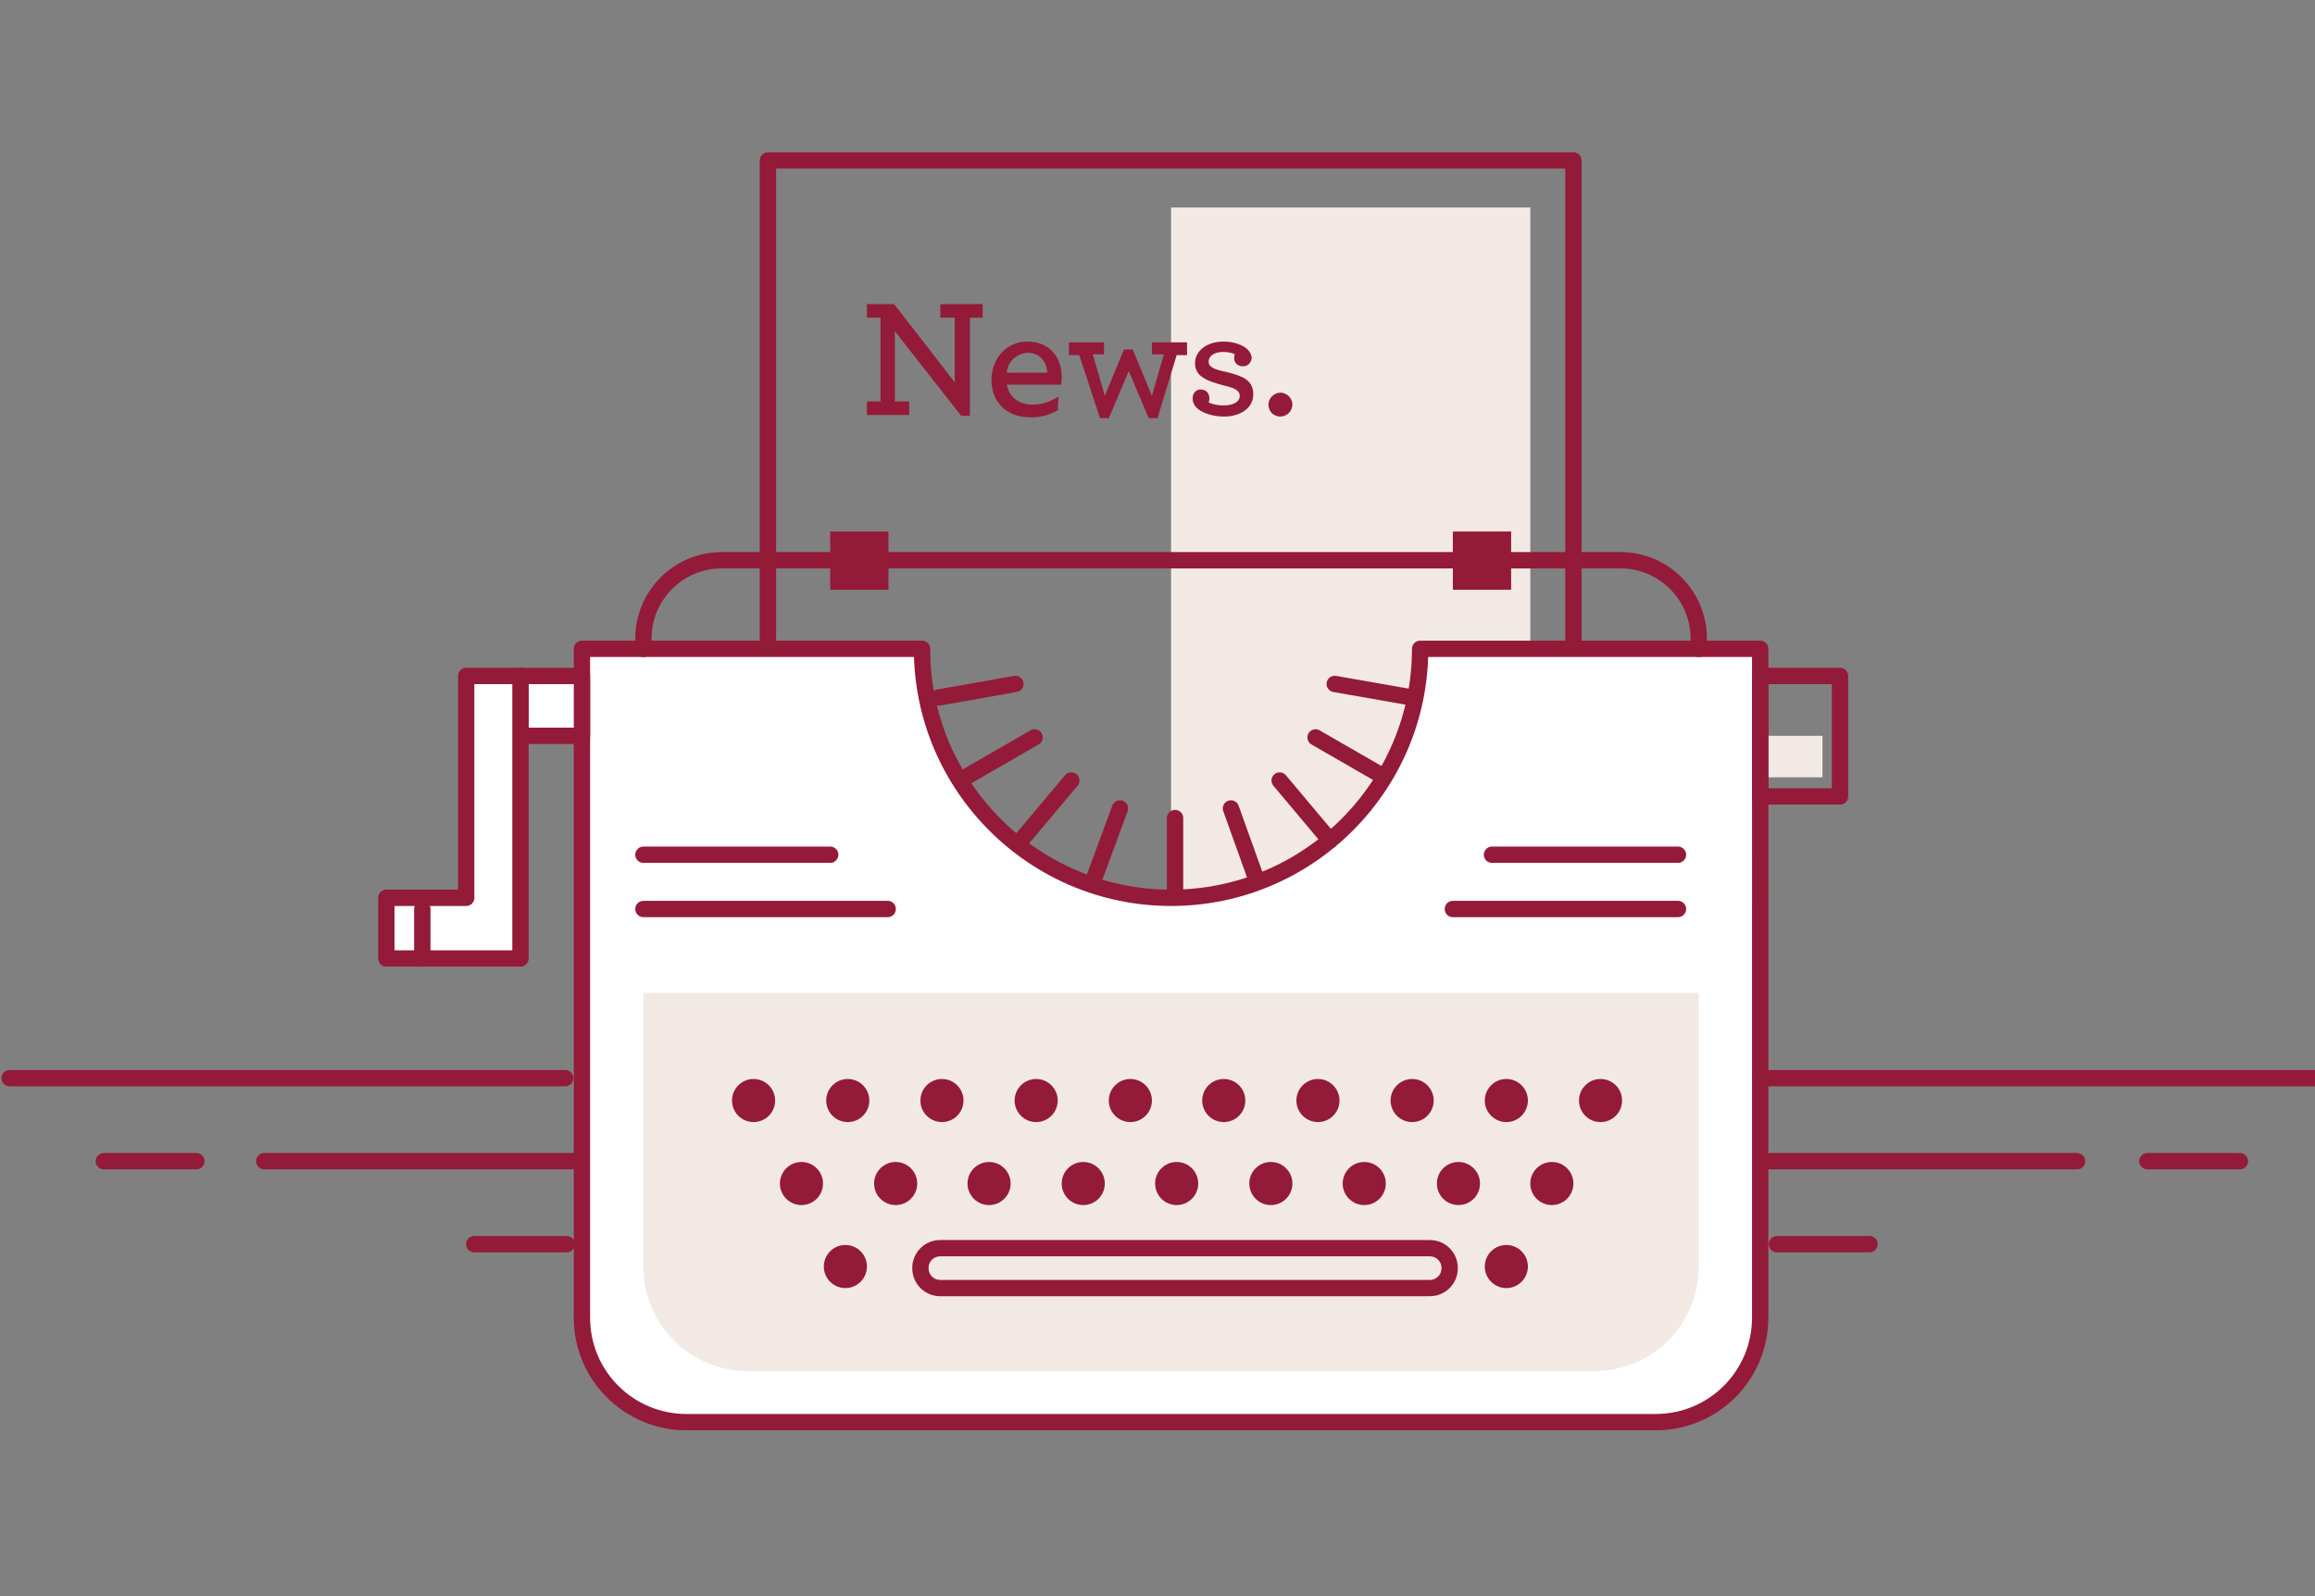 <?xml version="1.0" encoding="utf-8"?>
<!-- Generator: Adobe Illustrator 18.1.1, SVG Export Plug-In . SVG Version: 6.00 Build 0)  -->
<!DOCTYPE svg PUBLIC "-//W3C//DTD SVG 1.1//EN" "http://www.w3.org/Graphics/SVG/1.1/DTD/svg11.dtd">
<svg version="1.1" id="Layer_1" xmlns="http://www.w3.org/2000/svg" xmlns:xlink="http://www.w3.org/1999/xlink" x="0px" y="0px"
	 width="290px" height="200px" viewBox="-376 -1.6 290 200" enable-background="new -376 -1.6 290 200" xml:space="preserve">
<rect x="-376" y="-1.6" width="290" height="200" fill="#808080" stroke="none"/>
<rect x="-155.5" y="90.6" fill="#F2E9E5" width="7.8" height="5.2"/>
<rect x="-279.8" y="18.5" fill="none" stroke="#941A3A" stroke-width="2.045" stroke-linecap="round" stroke-linejoin="round" stroke-miterlimit="10" width="100.9" height="97.7"/>
<rect x="-229.3" y="24.4" fill="#F2E9E5" width="45" height="91.8"/>
<path fill="#FFFFFF" stroke="#941A3A" stroke-width="2.045" stroke-linecap="round" stroke-linejoin="round" stroke-miterlimit="10" d="
	M-198.1,79.7c0,17.2-14,31.2-31.2,31.2s-31.2-14-31.2-31.2h-42.6v83.8c0,7.3,5.9,13.1,13.1,13.1h121.4c7.3,0,13.1-5.9,13.1-13.1
	V79.7H-198.1z"/>
<line fill="none" stroke="#941A3A" stroke-width="2.045" stroke-linecap="round" stroke-linejoin="round" stroke-miterlimit="10" x1="-155.5" y1="133.5" x2="-85.8" y2="133.5"/>
<line fill="none" stroke="#941A3A" stroke-width="2.045" stroke-linecap="round" stroke-linejoin="round" stroke-miterlimit="10" x1="-155.5" y1="143.9" x2="-115.8" y2="143.9"/>
<line fill="none" stroke="#941A3A" stroke-width="2.045" stroke-linecap="round" stroke-linejoin="round" stroke-miterlimit="10" x1="-107" y1="143.9" x2="-95.4" y2="143.9"/>
<line fill="none" stroke="#941A3A" stroke-width="2.045" stroke-linecap="round" stroke-linejoin="round" stroke-miterlimit="10" x1="-153.4" y1="154.3" x2="-141.8" y2="154.3"/>
<line fill="none" stroke="#941A3A" stroke-width="2.045" stroke-linecap="round" stroke-linejoin="round" stroke-miterlimit="10" x1="-316.6" y1="154.3" x2="-305" y2="154.3"/>
<line fill="none" stroke="#941A3A" stroke-width="2.045" stroke-linecap="round" stroke-linejoin="round" stroke-miterlimit="10" x1="-363" y1="143.9" x2="-351.4" y2="143.9"/>
<line fill="none" stroke="#941A3A" stroke-width="2.045" stroke-linecap="round" stroke-linejoin="round" stroke-miterlimit="10" x1="-342.9" y1="143.9" x2="-303.3" y2="143.9"/>
<line fill="none" stroke="#941A3A" stroke-width="2.045" stroke-linecap="round" stroke-linejoin="round" stroke-miterlimit="10" x1="-374.8" y1="133.5" x2="-305.2" y2="133.5"/>
<path fill="#F2E9E5" d="M-176.3,170.2h-106c-7.3,0-13.1-5.9-13.1-13.1v-34.3h132.2v34.3C-163.2,164.3-169,170.2-176.3,170.2z"/>
<path fill="none" stroke="#941A3A" stroke-width="2.045" stroke-linecap="round" stroke-linejoin="round" stroke-miterlimit="10" d="
	M-295.4,79.7v-1.3c0-5.4,4.4-9.8,9.8-9.8H-173c5.4,0,9.8,4.4,9.8,9.8v1.3"/>
<rect x="-272" y="65" fill="#941A3A" width="7.3" height="7.3"/>
<rect x="-194" y="65" fill="#941A3A" width="7.3" height="7.3"/>
<g enable-background="new    ">
	<path fill="#941A3A" d="M-263.9,39.9v8.8h1.8v1.7h-5.3v-1.7h1.7V38.2h-1.7v-1.7h3.4l7.6,9.8v-8.1h-1.8v-1.7h5.3v1.7h-1.6v12.3
		l-1.1,0L-263.9,39.9z"/>
	<path fill="#941A3A" d="M-249.9,46.5c0.3,1.7,1.5,2.6,3.3,2.6c1.2,0,2.2-0.4,3.2-1l-0.1,1.7c-1,0.6-2.1,0.9-3.4,0.9
		c-3,0-4.9-1.9-4.9-4.7c0-2.6,1.8-4.8,4.5-4.8c2.8,0,4.3,2,4.3,4.4c0,0.3,0,0.7-0.1,1H-249.9z M-249.9,45.1h5.1
		c-0.1-1.5-1-2.5-2.5-2.5C-248.5,42.7-249.7,43.5-249.9,45.1z"/>
	<path fill="#941A3A" d="M-240.8,42.9h-1.3v-1.6h4.4v1.5h-1.4l1.5,5.2l2.4-5.8h1.1l2.4,5.8l1.5-5.2h-1.5v-1.5h4.4v1.6h-1.3l-2.4,7.9
		h-1.1l-2.5-5.9l-2.5,5.9h-1.1L-240.8,42.9z"/>
	<path fill="#941A3A" d="M-220.3,44.3c-0.6,0-1.1-0.4-1.1-1c0-0.1,0-0.3,0.1-0.5c-0.4-0.2-0.9-0.3-1.5-0.3c-1.2,0-1.8,0.6-1.8,1.2
		c0,0.7,0.7,1,2.2,1.3c2,0.5,3.4,1,3.4,2.8c0,1.8-1.7,2.8-3.7,2.8c-1.4,0-2.8-0.5-3.4-1.1c-0.3-0.3-0.5-0.7-0.5-1.2
		c0-0.6,0.4-1.1,1-1.1c0.6,0,1.1,0.4,1.1,1.1c0,0.2,0,0.3-0.1,0.5c0.3,0.2,1,0.4,1.9,0.4c1.1,0,2-0.4,2-1.2c0-0.7-0.7-1-2-1.3
		c-2.3-0.6-3.6-1.2-3.6-2.8c0-1.4,1.3-2.7,3.6-2.7c1.2,0,2.4,0.4,3,1c0.3,0.3,0.5,0.7,0.5,1.1C-219.3,43.9-219.7,44.3-220.3,44.3z"
		/>
	<path fill="#941A3A" d="M-217.1,49.1c0-0.8,0.7-1.5,1.5-1.5s1.5,0.7,1.5,1.5c0,0.8-0.7,1.5-1.5,1.5S-217.1,50-217.1,49.1z"/>
</g>
<polygon fill="#FFFFFF" stroke="#941A3A" stroke-width="2.045" stroke-linecap="round" stroke-linejoin="round" stroke-miterlimit="10" points="
	-264.8,112.3 -295.4,112.3 -295.4,112.3 -272,112.3 "/>
<polyline fill="#FFFFFF" stroke="#941A3A" stroke-width="2.045" stroke-linecap="round" stroke-linejoin="round" stroke-miterlimit="10" points="
	-295.4,105.5 -295.4,105.5 -272,105.5 "/>
<polyline fill="#FFFFFF" stroke="#941A3A" stroke-width="2.045" stroke-linecap="round" stroke-linejoin="round" stroke-miterlimit="10" points="
	-189.1,105.5 -189.1,105.5 -165.8,105.5 "/>
<polygon fill="#FFFFFF" stroke="#941A3A" stroke-width="2.045" stroke-linecap="round" stroke-linejoin="round" stroke-miterlimit="10" points="
	-165.8,112.3 -194,112.3 -189.1,112.3 "/>
<g>
	<circle fill="#941A3A" cx="-275.6" cy="146.7" r="2.7"/>
	<circle fill="#941A3A" cx="-263.8" cy="146.7" r="2.7"/>
	<circle fill="#941A3A" cx="-252.1" cy="146.7" r="2.7"/>
	<circle fill="#941A3A" cx="-240.3" cy="146.7" r="2.7"/>
	<circle fill="#941A3A" cx="-228.6" cy="146.7" r="2.7"/>
	<circle fill="#941A3A" cx="-216.8" cy="146.7" r="2.7"/>
	<circle fill="#941A3A" cx="-205.1" cy="146.7" r="2.7"/>
	<circle fill="#941A3A" cx="-193.3" cy="146.7" r="2.7"/>
	<circle fill="#941A3A" cx="-181.6" cy="146.7" r="2.7"/>
</g>
<g>
	<circle fill="#941A3A" cx="-281.6" cy="136.3" r="2.7"/>
	<circle fill="#941A3A" cx="-269.8" cy="136.3" r="2.7"/>
	<circle fill="#941A3A" cx="-258" cy="136.3" r="2.7"/>
	<circle fill="#941A3A" cx="-246.2" cy="136.3" r="2.7"/>
	<circle fill="#941A3A" cx="-234.4" cy="136.3" r="2.7"/>
	<circle fill="#941A3A" cx="-222.7" cy="136.3" r="2.7"/>
	<circle fill="#941A3A" cx="-210.9" cy="136.3" r="2.7"/>
	<circle fill="#941A3A" cx="-199.1" cy="136.3" r="2.7"/>
	<circle fill="#941A3A" cx="-187.3" cy="136.3" r="2.7"/>
	<circle fill="#941A3A" cx="-175.5" cy="136.3" r="2.7"/>
</g>
<path fill="none" stroke="#941A3A" stroke-width="2.043" stroke-linecap="round" stroke-linejoin="round" stroke-miterlimit="10" d="
	M-196.9,159.8h-61.3c-1.4,0-2.5-1.1-2.5-2.5l0,0c0-1.4,1.1-2.5,2.5-2.5h61.3c1.4,0,2.5,1.1,2.5,2.5l0,0
	C-194.4,158.7-195.5,159.8-196.9,159.8z"/>
<circle fill="#941A3A" cx="-187.3" cy="157.1" r="2.7"/>
<circle fill="#941A3A" cx="-270.1" cy="157.1" r="2.7"/>
<line fill="none" stroke="#941A3A" stroke-width="2.045" stroke-linecap="round" stroke-linejoin="round" stroke-miterlimit="10" x1="-228.8" y1="100.9" x2="-228.8" y2="110.7"/>
<line fill="none" stroke="#941A3A" stroke-width="2.045" stroke-linecap="round" stroke-linejoin="round" stroke-miterlimit="10" x1="-221.8" y1="99.7" x2="-218.5" y2="108.9"/>
<line fill="none" stroke="#941A3A" stroke-width="2.045" stroke-linecap="round" stroke-linejoin="round" stroke-miterlimit="10" x1="-215.7" y1="96.2" x2="-209.4" y2="103.7"/>
<line fill="none" stroke="#941A3A" stroke-width="2.045" stroke-linecap="round" stroke-linejoin="round" stroke-miterlimit="10" x1="-211.2" y1="90.8" x2="-202.7" y2="95.7"/>
<line fill="none" stroke="#941A3A" stroke-width="2.045" stroke-linecap="round" stroke-linejoin="round" stroke-miterlimit="10" x1="-208.8" y1="84.1" x2="-199.1" y2="85.8"/>
<line fill="none" stroke="#941A3A" stroke-width="2.045" stroke-linecap="round" stroke-linejoin="round" stroke-miterlimit="10" x1="-258.4" y1="85.8" x2="-248.8" y2="84.1"/>
<line fill="none" stroke="#941A3A" stroke-width="2.045" stroke-linecap="round" stroke-linejoin="round" stroke-miterlimit="10" x1="-254.9" y1="95.7" x2="-246.4" y2="90.8"/>
<line fill="none" stroke="#941A3A" stroke-width="2.045" stroke-linecap="round" stroke-linejoin="round" stroke-miterlimit="10" x1="-248.1" y1="103.7" x2="-241.8" y2="96.2"/>
<line fill="none" stroke="#941A3A" stroke-width="2.045" stroke-linecap="round" stroke-linejoin="round" stroke-miterlimit="10" x1="-239.1" y1="108.9" x2="-235.7" y2="99.7"/>
<rect x="-155.5" y="83.1" fill="none" stroke="#941A3A" stroke-width="2.045" stroke-linecap="round" stroke-linejoin="round" stroke-miterlimit="10" width="10" height="15.1"/>
<rect x="-310.8" y="83.1" fill="#FFFFFF" stroke="#941A3A" stroke-width="2.045" stroke-linecap="round" stroke-linejoin="round" stroke-miterlimit="10" width="7.7" height="7.5"/>
<polygon fill="#FFFFFF" stroke="#941A3A" stroke-width="2.045" stroke-linecap="round" stroke-linejoin="round" stroke-miterlimit="10" points="
	-317.6,83.1 -317.6,110.9 -327.6,110.9 -327.6,118.5 -317.6,118.5 -310.8,118.5 -310.8,83.1 "/>
<line fill="none" stroke="#941A3A" stroke-width="2.045" stroke-linecap="round" stroke-linejoin="round" stroke-miterlimit="10" x1="-323.1" y1="112.3" x2="-323.1" y2="118.5"/>
</svg>
